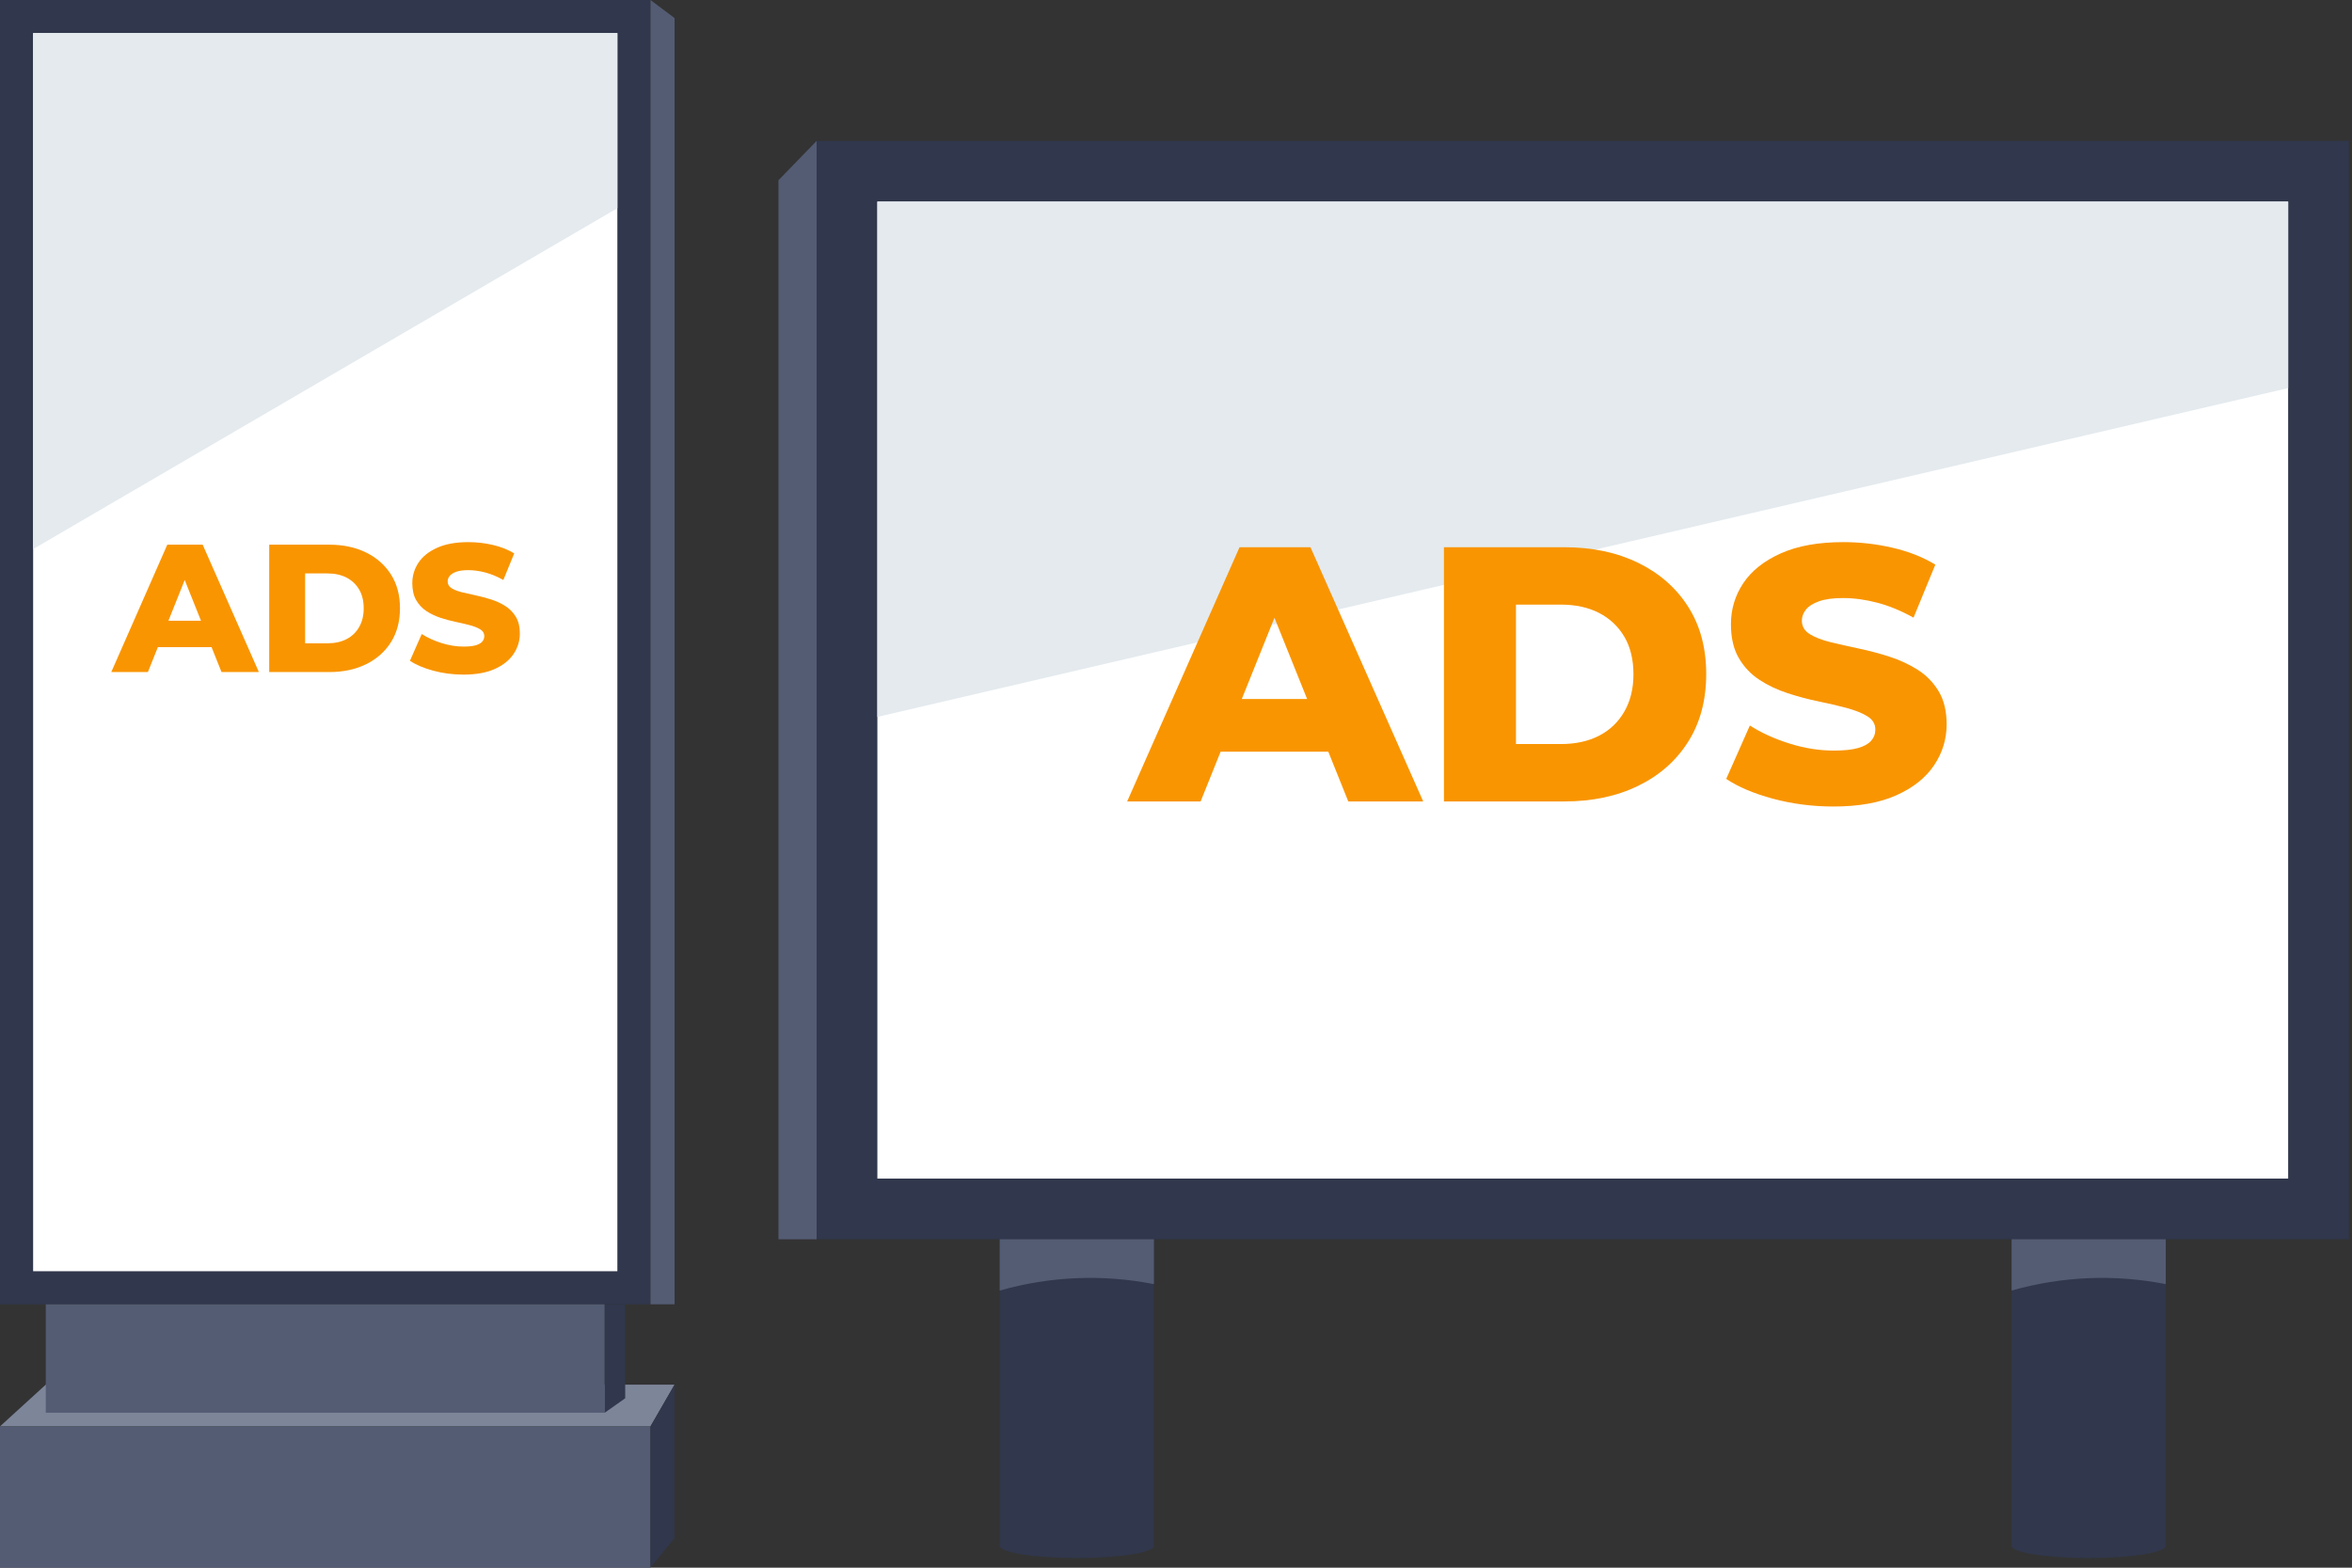 <?xml version="1.0" encoding="UTF-8"?>
<svg width="426px" height="284px" viewBox="0 0 426 284" version="1.1" xmlns="http://www.w3.org/2000/svg" xmlns:xlink="http://www.w3.org/1999/xlink">
    <rect x="0" y="0" width="426" height="284" fill="#333333" stroke="none"/>
    <title>img-cheap billboards</title>
    <g id="Billboards" stroke="none" stroke-width="1" fill="none" fill-rule="evenodd">
        <g id="Cheap-Digital-Billboard" transform="translate(-823, -260)">
            <g id="img-cheap-billboards" transform="translate(823, 260)">
                <g id="Group-2">
                    <g id="Group">
                        <polygon id="Path" fill="#7D8599" points="117.819 258.4 122.182 250.836 8.292 250.836 0 258.4"></polygon>
                        <rect id="Rectangle" fill="#31374C" fill-rule="nonzero" x="0" y="0" width="117.818" height="236.291"></rect>
                        <polygon id="Path" fill="#FFFFFF" fill-rule="nonzero" points="6 230.291 6 6 111.819 6 111.819 230.291"></polygon>
                        <polygon id="Path" fill="#E4EAEE" fill-rule="nonzero" points="6 99.474 111.819 37.716 111.819 6 6 6"></polygon>
                        <rect id="Rectangle" fill="#535C73" x="8.292" y="236.291" width="101.236" height="19.636"></rect>
                        <polygon id="Path" fill="#31374C" fill-rule="nonzero" points="109.528 255.927 113.237 253.309 113.237 236.291 109.528 236.291"></polygon>
                        <rect id="Rectangle" fill="#535C73" x="0" y="258.4" width="117.818" height="25.6"></rect>
                        <polygon id="Path" fill="#535C73" points="117.819 0 122.182 3.272 122.182 236.291 117.819 236.291"></polygon>
                        <polygon id="Path" fill="#31374C" fill-rule="nonzero" points="122.182 250.836 122.182 278.618 117.819 284 117.819 258.4"></polygon>
                    </g>
                    <g id="Group" transform="translate(141, 25.527)">
                        <g transform="translate(0, -0)">
                            <g transform="translate(40.073, 194.514)" id="Path">
                                <g transform="translate(-0, 0)">
                                    <path d="M0,0.001 L0,59.996 C0,61.221 6.252,62.214 13.964,62.214 C21.676,62.214 27.928,61.221 27.928,59.996 L27.928,0.001 L0,0.001 Z" fill="#31374C" fill-rule="nonzero"></path>
                                    <path d="M0,13.756 C9.192,11.154 18.654,10.764 27.927,12.591 L27.927,0 L0,0 L0,13.756 Z" fill="#535C73"></path>
                                </g>
                                <g transform="translate(183.273, 0)">
                                    <path d="M0,0.001 L0,59.996 C0,61.221 6.252,62.214 13.964,62.214 C21.676,62.214 27.928,61.221 27.928,59.996 L27.928,0.001 L0,0.001 Z" fill="#31374C" fill-rule="nonzero"></path>
                                    <path d="M0,13.756 C9.192,11.154 18.654,10.764 27.927,12.591 L27.927,0 L0,0 L0,13.756 Z" fill="#535C73"></path>
                                </g>
                            </g>
                            <rect id="Rectangle" fill="#31374C" fill-rule="nonzero" x="6.91" y="2.84217094e-14" width="277.527" height="198.982"></rect>
                            <polygon id="Path" fill="#535C73" points="0 7.127 6.91 2.84217094e-14 6.91 198.982 0 198.982"></polygon>
                            <g transform="translate(17.91, 11)" fill-rule="nonzero" id="Path">
                                <polygon fill="#FFFFFF" points="0 176.981 0 0 255.527 0 255.527 176.981"></polygon>
                                <polygon fill="#E4EAEE" points="255.527 33.777 255.527 0 0 0 0 93.347"></polygon>
                            </g>
                        </g>
                    </g>
                </g>
                <g id="Group-3" transform="translate(204.155, 98.211)" fill="#F99500">
                    <path d="M11.129,9.937 L14.492,19.478 L37.023,19.478 L40.382,9.937 L11.129,9.937 Z M0,0.924 L20.353,46.978 L33.201,46.978 L53.622,0.924 L40.052,0.924 L24.11,40.595 L29.246,40.595 L13.304,0.924 L0,0.924" id="path588" fill-rule="nonzero" transform="translate(26.811, 23.951) scale(-1, 1) rotate(-180) translate(-26.811, -23.951)"></path>
                    <path d="M70.422,11.321 L78.525,11.321 C81.203,11.321 83.521,11.823 85.477,12.833 C87.429,13.84 88.955,15.299 90.053,17.209 C91.151,19.116 91.7,21.363 91.7,23.951 C91.7,26.628 91.151,28.897 90.053,30.76 C88.955,32.624 87.429,34.061 85.477,35.072 C83.521,36.079 81.203,36.584 78.525,36.584 L70.422,36.584 L70.422,11.321 Z M57.376,0.924 L57.376,46.978 L79.182,46.978 C84.235,46.978 88.693,46.035 92.558,44.15 C96.423,42.261 99.441,39.609 101.616,36.19 C103.791,32.767 104.879,28.71 104.879,24.019 C104.879,19.281 103.791,15.192 101.616,11.747 C99.441,8.303 96.423,5.64 92.558,3.755 C88.693,1.866 84.235,0.924 79.182,0.924 L57.376,0.924" id="path592" transform="translate(81.127, 23.951) scale(-1, 1) rotate(-180) translate(-81.127, -23.951)"></path>
                    <path d="M127.934,0 C124.113,0 120.46,0.475 116.966,1.414 C113.476,2.357 110.652,3.556 108.503,5.003 L112.785,14.671 C114.848,13.358 117.23,12.27 119.932,11.417 C122.634,10.563 125.321,10.132 128.004,10.132 C129.844,10.132 131.308,10.288 132.382,10.593 C133.457,10.901 134.248,11.339 134.754,11.91 C135.259,12.478 135.512,13.161 135.512,13.948 C135.512,14.957 135.029,15.759 134.062,16.349 C133.096,16.943 131.832,17.448 130.275,17.863 C128.718,18.279 127.023,18.676 125.202,19.047 C123.381,19.418 121.523,19.912 119.635,20.528 C117.746,21.141 116.033,21.953 114.498,22.963 C112.96,23.972 111.718,25.286 110.774,26.908 C109.83,28.53 109.358,30.571 109.358,33.028 C109.358,35.745 110.105,38.225 111.596,40.463 C113.09,42.701 115.353,44.497 118.382,45.855 C121.411,47.214 125.191,47.897 129.714,47.897 C132.743,47.897 135.72,47.555 138.641,46.876 C141.562,46.197 144.142,45.176 146.379,43.818 L142.428,34.212 C140.232,35.441 138.058,36.339 135.909,36.911 C133.754,37.479 131.669,37.764 129.651,37.764 C127.848,37.764 126.399,37.568 125.302,37.174 C124.202,36.777 123.411,36.272 122.931,35.66 C122.444,35.044 122.203,34.387 122.203,33.685 C122.203,32.631 122.686,31.811 123.656,31.217 C124.618,30.627 125.871,30.145 127.41,29.77 C128.945,29.399 130.647,29.016 132.512,28.619 C134.382,28.226 136.237,27.732 138.084,27.138 C139.927,26.548 141.626,25.758 143.187,24.77 C144.744,23.783 146.007,22.492 146.974,20.888 C147.94,19.289 148.423,17.281 148.423,14.872 C148.423,12.196 147.665,9.728 146.152,7.471 C144.636,5.211 142.365,3.4 139.332,2.041 C136.303,0.683 132.505,0 127.934,0" id="path596" transform="translate(128.463, 23.948) scale(-1, 1) rotate(-180) translate(-128.463, -23.948)"></path>
                </g>
                <g id="Group-3-Copy" transform="translate(20.155, 98.211)" fill="#F99500">
                    <path d="M5.549,4.979 L7.225,9.76 L18.459,9.76 L20.134,4.979 L5.549,4.979 Z M0,0.463 L10.147,23.54 L16.553,23.54 L26.734,0.463 L19.969,0.463 L12.021,20.341 L14.581,20.341 L6.633,0.463 L0,0.463" id="path588" fill-rule="nonzero" transform="translate(13.367, 12.001) scale(-1, 1) rotate(-180) translate(-13.367, -12.001)"></path>
                    <path d="M35.11,5.673 L39.151,5.673 C40.486,5.673 41.641,5.924 42.617,6.43 C43.59,6.935 44.35,7.666 44.898,8.623 C45.446,9.579 45.719,10.705 45.719,12.001 C45.719,13.343 45.446,14.48 44.898,15.413 C44.35,16.347 43.59,17.067 42.617,17.574 C41.641,18.078 40.486,18.332 39.151,18.332 L35.11,18.332 L35.11,5.673 Z M28.606,0.463 L28.606,23.54 L39.478,23.54 C41.998,23.54 44.22,23.067 46.147,22.123 C48.074,21.176 49.579,19.847 50.663,18.134 C51.748,16.419 52.29,14.386 52.29,12.035 C52.29,9.661 51.748,7.612 50.663,5.886 C49.579,4.161 48.074,2.826 46.147,1.882 C44.22,0.935 41.998,0.463 39.478,0.463 L28.606,0.463" id="path592" transform="translate(40.448, 12.001) scale(-1, 1) rotate(-180) translate(-40.448, -12.001)"></path>
                    <path d="M63.784,0 C61.88,0 60.058,0.238 58.316,0.709 C56.576,1.181 55.168,1.782 54.097,2.507 L56.232,7.352 C57.26,6.693 58.448,6.148 59.795,5.721 C61.142,5.293 62.482,5.077 63.82,5.077 C64.737,5.077 65.467,5.155 66.002,5.308 C66.538,5.462 66.933,5.682 67.185,5.968 C67.437,6.252 67.563,6.595 67.563,6.989 C67.563,7.495 67.322,7.896 66.84,8.192 C66.358,8.49 65.728,8.743 64.952,8.951 C64.175,9.159 63.33,9.358 62.422,9.544 C61.515,9.73 60.588,9.978 59.647,10.286 C58.705,10.593 57.851,11 57.086,11.506 C56.319,12.012 55.7,12.67 55.229,13.483 C54.758,14.296 54.523,15.319 54.523,16.55 C54.523,17.911 54.896,19.154 55.639,20.275 C56.384,21.396 57.512,22.296 59.022,22.977 C60.532,23.658 62.417,24 64.672,24 C66.182,24 67.666,23.829 69.123,23.489 C70.579,23.148 71.865,22.637 72.981,21.956 L71.011,17.143 C69.916,17.759 68.832,18.209 67.761,18.495 C66.686,18.78 65.647,18.923 64.641,18.923 C63.742,18.923 63.019,18.824 62.473,18.627 C61.924,18.428 61.529,18.175 61.29,17.868 C61.048,17.56 60.927,17.231 60.927,16.879 C60.927,16.351 61.168,15.94 61.652,15.642 C62.132,15.347 62.756,15.105 63.523,14.917 C64.288,14.731 65.137,14.539 66.067,14.34 C66.999,14.143 67.924,13.896 68.845,13.598 C69.764,13.303 70.611,12.907 71.389,12.412 C72.166,11.917 72.796,11.27 73.277,10.467 C73.759,9.665 74,8.659 74,7.452 C74,6.111 73.622,4.874 72.868,3.744 C72.112,2.611 70.98,1.704 69.468,1.023 C67.957,0.342 66.064,0 63.784,0" id="path596" transform="translate(64.049, 12) scale(-1, 1) rotate(-180) translate(-64.049, -12)"></path>
                </g>
            </g>
        </g>
    </g>
</svg>